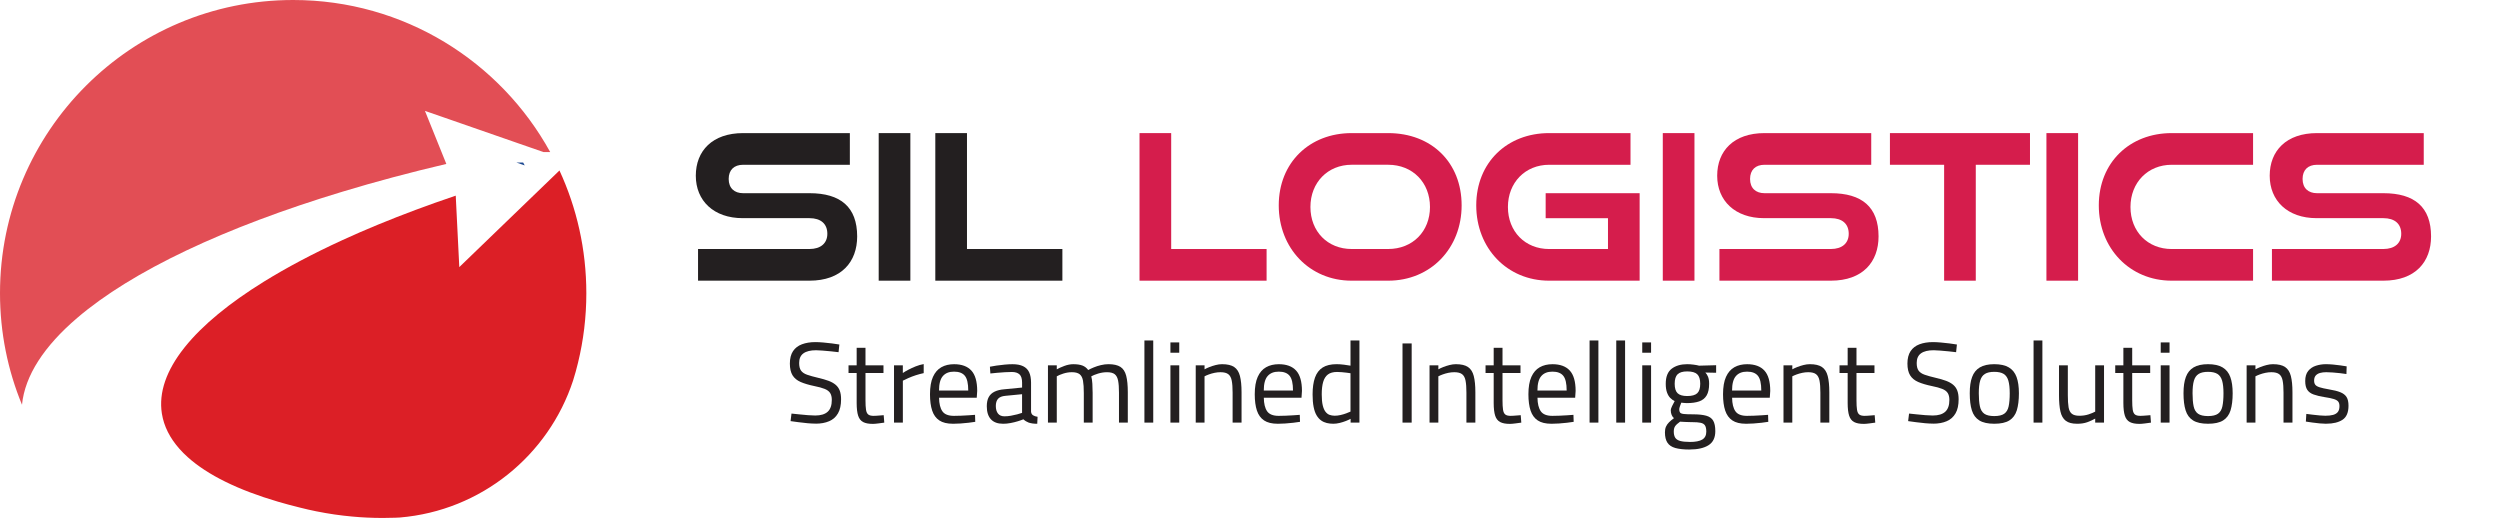 <?xml version="1.0" encoding="UTF-8"?> <svg xmlns="http://www.w3.org/2000/svg" id="a" width="1243.95" height="257.72" viewBox="0 0 1243.95 257.72"><path d="M273.76,75.65c-1.08-.02-2.21-.02-3.38,0l-8.52-2.96-4.25-1.47-.79-.28-5.61-1.95h0s-26.05-9.06-26.05-9.06l-6.19-2.15-7.53-2.61,10.52,26.09.12.31c-18.13,4.26-35.41,8.88-51.72,13.82-58.67,17.74-104.74,39.51-132,62.84-16.36,14-25.96,28.57-27.42,43.16C3.88,184.27,0,165.53,0,145.87,0,65.31,65.31,0,145.87,0c55.11,0,103.08,30.55,127.89,75.65Z" fill="#e24e55" stroke-width="0"></path><path d="M291.75,145.87c0,11.91-1.43,23.49-4.13,34.58-.72,3-1.54,5.97-2.46,8.89-12.2,37.22-45.77,64.78-86.21,68.16-.79.04-1.58.08-2.37.11h-.07c-2.01.07-4.02.11-6.04.11-2.65,0-5.3-.06-7.93-.19-2.44-.11-4.87-.28-7.29-.51-5.96-.53-11.82-1.39-17.58-2.55h-.04c-2.91-.58-5.79-1.25-8.64-1.97-.05-.02-.1-.03-.15-.04-3.66-.9-7.19-1.85-10.58-2.85-19.59-5.76-34.91-13.2-44.87-22.17-1.5-1.35-2.87-2.72-4.12-4.14-4.75-5.36-7.72-11.21-8.72-17.5-1.67-10.55,2.3-21.57,11.09-32.68.13-.16.25-.32.39-.49,8.74-10.89,22.09-21.84,39.3-32.5,11.4-7.05,24.49-13.98,39.04-20.65,5.67-2.6,11.55-5.17,17.65-7.68,12.13-5,25.08-9.84,38.75-14.45l.23,4.7.02.39.05,1,1.47,29.46,3.03-2.92,2.83-2.73,11.1-10.71,22.07-21.29.23-.22,6.15-5.93.82-.79,3.61-3.49c8.58,18.58,13.37,39.27,13.37,61.08Z" fill="#dc1f26" stroke-width="0"></path><path d="M261.09,82.31l-4.16-1.44c1.17-.02,2.3-.02,3.38,0,.26.48.52.96.78,1.44Z" fill="#1a4790" stroke-width="0"></path><path d="M347.33,139.66v-15.76h55.45c5.66,0,8.89-2.93,8.89-7.57,0-4.95-3.23-7.78-8.89-7.78h-33.23c-14.44,0-23.33-8.69-23.33-21.11s8.28-21.21,23.53-21.21h53.12v15.76h-53.12c-4.44,0-7.17,2.52-7.17,7.07s2.83,7.07,7.17,7.07h33.03c15.45,0,23.73,6.87,23.73,21.51,0,12.62-7.78,22.02-23.73,22.02h-55.45Z" fill="#231f20" stroke-width="0"></path><path d="M437.22,139.66v-73.43h15.76v73.43h-15.76Z" fill="#231f20" stroke-width="0"></path><path d="M465.39,139.66v-73.43h15.76v57.67h47.47v15.76h-63.22Z" fill="#231f20" stroke-width="0"></path><path d="M567,139.66v-73.43h15.76v57.67h47.47v15.76h-63.22Z" fill="#d51d4c" stroke-width="0"></path><path d="M672.54,139.66c-20.91,0-36.26-16.16-36.26-37.47s15.35-35.96,36.26-35.96h18.18c21.61,0,36.56,14.64,36.56,35.96s-15.35,37.47-36.56,37.47h-18.18ZM690.72,123.9c12.22,0,20.81-8.79,20.81-20.91s-8.58-21.01-20.81-21.01h-18.18c-11.82,0-20.5,8.79-20.5,21.01s8.58,20.91,20.5,20.91h18.18Z" fill="#d51d4c" stroke-width="0"></path><path d="M770.81,139.66c-20.91,0-36.26-16.16-36.26-37.47s15.35-35.96,36.26-35.96h40.5v15.76h-40.5c-11.82,0-20.5,8.79-20.5,21.01s8.58,20.91,20.5,20.91h29.29v-15.35h-31.01v-12.42h46.76v43.53h-45.05Z" fill="#d51d4c" stroke-width="0"></path><path d="M827.37,139.66v-73.43h15.76v73.43h-15.76Z" fill="#d51d4c" stroke-width="0"></path><path d="M855.55,139.66v-15.76h55.45c5.66,0,8.89-2.93,8.89-7.57,0-4.95-3.23-7.78-8.89-7.78h-33.23c-14.44,0-23.33-8.69-23.33-21.11s8.28-21.21,23.53-21.21h53.12v15.76h-53.12c-4.44,0-7.17,2.52-7.17,7.07s2.83,7.07,7.17,7.07h33.03c15.45,0,23.73,6.87,23.73,21.51,0,12.62-7.78,22.02-23.73,22.02h-55.45Z" fill="#d51d4c" stroke-width="0"></path><path d="M967.36,139.66v-57.67h-26.97v-15.76h69.69v15.76h-26.97v57.67h-15.76Z" fill="#d51d4c" stroke-width="0"></path><path d="M1018.26,139.66v-73.43h15.76v73.43h-15.76Z" fill="#d51d4c" stroke-width="0"></path><path d="M1080.58,139.66c-20.91,0-36.26-16.16-36.26-37.47s15.35-35.96,36.26-35.96h40.5v15.76h-40.5c-11.82,0-20.5,8.79-20.5,21.01s8.58,20.91,20.5,20.91h40.5v15.76h-40.5Z" fill="#d51d4c" stroke-width="0"></path><path d="M1130.47,139.66v-15.76h55.45c5.66,0,8.89-2.93,8.89-7.57,0-4.95-3.23-7.78-8.89-7.78h-33.23c-14.44,0-23.33-8.69-23.33-21.11s8.28-21.21,23.53-21.21h53.12v15.76h-53.12c-4.44,0-7.17,2.52-7.17,7.07s2.83,7.07,7.17,7.07h33.03c15.45,0,23.73,6.87,23.73,21.51,0,12.62-7.78,22.02-23.73,22.02h-55.45Z" fill="#d51d4c" stroke-width="0"></path><path d="M405.85,210.79c-1.14,0-2.47-.07-3.99-.2-1.52-.13-3.03-.3-4.53-.51-1.5-.21-2.82-.39-3.96-.54l.46-3.76c1.1.11,2.38.25,3.85.4,1.46.15,2.91.28,4.33.4,1.43.11,2.63.17,3.62.17,2.77,0,4.85-.63,6.21-1.88,1.37-1.25,2.05-3.21,2.05-5.87,0-1.44-.28-2.59-.83-3.45-.55-.86-1.46-1.54-2.74-2.05-1.27-.51-2.97-.98-5.1-1.4-2.74-.57-5.01-1.24-6.81-2.02-1.81-.78-3.15-1.89-4.05-3.33-.89-1.44-1.34-3.4-1.34-5.87s.52-4.6,1.57-6.16c1.04-1.56,2.53-2.7,4.45-3.42,1.92-.72,4.15-1.08,6.7-1.08,1.14,0,2.44.07,3.9.2,1.46.13,2.91.29,4.33.46,1.42.17,2.65.35,3.68.54l-.4,3.82c-1.1-.15-2.38-.29-3.82-.43-1.44-.13-2.83-.26-4.16-.37-1.33-.11-2.39-.17-3.19-.17-2.77,0-4.87.51-6.3,1.54-1.43,1.03-2.14,2.62-2.14,4.79,0,1.67.31,2.95.94,3.82.63.87,1.64,1.56,3.05,2.05,1.41.49,3.25,1.01,5.53,1.54,1.98.46,3.68.95,5.1,1.48,1.42.53,2.6,1.19,3.53,1.97.93.78,1.61,1.75,2.05,2.91.44,1.16.66,2.59.66,4.3,0,2.89-.51,5.23-1.54,7.01-1.03,1.79-2.49,3.09-4.39,3.9-1.9.82-4.14,1.23-6.73,1.23Z" fill="#231f20" stroke-width="0"></path><path d="M434.18,210.91c-1.98,0-3.54-.3-4.7-.91-1.16-.61-1.99-1.66-2.48-3.16-.49-1.5-.74-3.62-.74-6.36v-14.88h-4.05v-3.82h4.05v-8.72h4.39v8.72h8.95v3.82h-8.95v13.57c0,2.01.09,3.58.26,4.7.17,1.12.54,1.91,1.11,2.37.57.46,1.46.68,2.68.68.38,0,.87-.02,1.48-.06.61-.04,1.23-.09,1.85-.14s1.19-.1,1.68-.14l.29,3.71c-.84.11-1.82.25-2.96.4-1.14.15-2.09.23-2.85.23Z" fill="#231f20" stroke-width="0"></path><path d="M444.84,210.28v-28.5h4.39v3.82c.72-.49,1.63-1.03,2.74-1.62,1.1-.59,2.32-1.15,3.65-1.68,1.33-.53,2.66-.91,3.99-1.14v4.5c-1.29.27-2.6.62-3.93,1.05-1.33.44-2.56.9-3.68,1.4-1.12.49-2.04.93-2.76,1.31v20.86h-4.39Z" fill="#231f20" stroke-width="0"></path><path d="M474.14,210.85c-2.85,0-5.1-.55-6.75-1.65s-2.84-2.74-3.56-4.9c-.72-2.17-1.08-4.86-1.08-8.09,0-3.61.49-6.51,1.48-8.69.99-2.18,2.37-3.78,4.16-4.79,1.79-1.01,3.89-1.51,6.33-1.51,3.8,0,6.67,1.05,8.61,3.16,1.94,2.11,2.91,5.5,2.91,10.17l-.23,3.36h-18.75c.04,2.96.59,5.21,1.65,6.73,1.06,1.52,2.98,2.28,5.76,2.28,1.06,0,2.23-.03,3.51-.08,1.27-.06,2.54-.12,3.79-.2,1.25-.08,2.32-.15,3.19-.23l.11,3.48c-.91.15-2.02.3-3.33.46s-2.65.28-4.02.37c-1.37.09-2.62.14-3.76.14ZM467.24,194.32h14.54c0-3.5-.56-5.94-1.68-7.32-1.12-1.39-2.92-2.08-5.39-2.08s-4.24.72-5.53,2.17c-1.29,1.44-1.94,3.86-1.94,7.24Z" fill="#231f20" stroke-width="0"></path><path d="M499.04,210.85c-2.62,0-4.62-.74-5.98-2.22-1.37-1.48-2.05-3.65-2.05-6.5,0-1.86.32-3.38.97-4.56.65-1.18,1.62-2.08,2.94-2.71,1.31-.63,2.94-1.02,4.87-1.17l8.78-.85v-2.45c0-1.94-.43-3.31-1.28-4.1s-2.12-1.2-3.79-1.2c-.95,0-2.08.04-3.39.11-1.31.08-2.61.17-3.9.29-1.29.11-2.43.23-3.42.34l-.23-3.36c.91-.19,2.01-.38,3.31-.57,1.29-.19,2.64-.35,4.05-.48,1.41-.13,2.7-.2,3.88-.2,2.17,0,3.93.33,5.3,1,1.37.67,2.37,1.67,2.99,3.02.63,1.35.94,3.07.94,5.16v14.42c.08.84.41,1.44,1,1.82.59.38,1.34.63,2.25.74l-.17,3.48c-.84,0-1.6-.05-2.28-.14-.68-.1-1.33-.24-1.94-.43-.49-.19-.96-.42-1.4-.68-.44-.27-.86-.59-1.28-.97-.72.3-1.64.63-2.76.97-1.12.34-2.32.64-3.59.88-1.27.25-2.54.37-3.79.37ZM499.79,207.15c1.03,0,2.09-.09,3.19-.29,1.1-.19,2.15-.42,3.13-.68.99-.27,1.8-.51,2.45-.74v-9.29l-8.27.8c-1.71.15-2.94.65-3.68,1.48-.74.84-1.11,2.03-1.11,3.59s.36,2.85,1.08,3.76c.72.91,1.79,1.37,3.19,1.37Z" fill="#231f20" stroke-width="0"></path><path d="M521.44,210.28v-28.5h4.39v2c.91-.53,2.15-1.09,3.71-1.68,1.56-.59,3.06-.88,4.5-.88,1.9,0,3.43.23,4.59.68,1.16.46,2.1,1.2,2.82,2.22.76-.42,1.69-.85,2.79-1.31,1.1-.46,2.29-.84,3.56-1.14,1.27-.3,2.52-.46,3.73-.46,2.58,0,4.57.45,5.96,1.34,1.39.89,2.35,2.37,2.88,4.42.53,2.05.8,4.79.8,8.21v15.11h-4.39v-14.93c0-2.47-.14-4.45-.43-5.93-.29-1.48-.85-2.56-1.68-3.22-.84-.66-2.11-1-3.82-1-1.52,0-3.01.23-4.47.68-1.46.46-2.59.91-3.39,1.37.27.99.45,2.21.54,3.68.09,1.46.14,2.97.14,4.53v14.82h-4.39v-14.71c0-2.58-.13-4.63-.4-6.13-.27-1.5-.83-2.58-1.68-3.25-.85-.66-2.14-1-3.85-1-1.44,0-2.87.23-4.27.68-1.41.46-2.49.91-3.25,1.37v23.03h-4.39Z" fill="#231f20" stroke-width="0"></path><path d="M569.44,210.28v-40.87h4.39v40.87h-4.39Z" fill="#231f20" stroke-width="0"></path><path d="M582.38,175.51v-5.13h4.39v5.13h-4.39ZM582.38,210.28v-28.5h4.39v28.5h-4.39Z" fill="#231f20" stroke-width="0"></path><path d="M594.97,210.28v-28.5h4.39v2c.65-.38,1.45-.76,2.42-1.14.97-.38,2-.71,3.11-1,1.1-.29,2.17-.43,3.19-.43,2.62,0,4.63.47,6.01,1.4,1.39.93,2.35,2.42,2.88,4.47.53,2.05.8,4.75.8,8.09v15.11h-4.45v-14.93c0-2.47-.14-4.45-.43-5.93-.28-1.48-.85-2.56-1.71-3.22-.85-.66-2.16-1-3.9-1-.95,0-1.93.1-2.94.31-1.01.21-1.95.48-2.82.8-.88.32-1.6.64-2.17.94v23.03h-4.39Z" fill="#231f20" stroke-width="0"></path><path d="M635.73,210.85c-2.85,0-5.1-.55-6.75-1.65s-2.84-2.74-3.56-4.9c-.72-2.17-1.08-4.86-1.08-8.09,0-3.61.49-6.51,1.48-8.69.99-2.18,2.37-3.78,4.16-4.79,1.79-1.01,3.89-1.51,6.33-1.51,3.8,0,6.67,1.05,8.61,3.16,1.94,2.11,2.91,5.5,2.91,10.17l-.23,3.36h-18.75c.04,2.96.59,5.21,1.65,6.73,1.06,1.52,2.98,2.28,5.76,2.28,1.06,0,2.23-.03,3.51-.08,1.27-.06,2.54-.12,3.79-.2,1.25-.08,2.32-.15,3.19-.23l.11,3.48c-.91.15-2.02.3-3.33.46s-2.65.28-4.02.37c-1.37.09-2.62.14-3.76.14ZM628.83,194.32h14.54c0-3.5-.56-5.94-1.68-7.32-1.12-1.39-2.92-2.08-5.39-2.08s-4.24.72-5.53,2.17c-1.29,1.44-1.94,3.86-1.94,7.24Z" fill="#231f20" stroke-width="0"></path><path d="M663.43,210.85c-1.14,0-2.22-.12-3.25-.37-1.03-.25-1.97-.67-2.82-1.28-.85-.61-1.61-1.45-2.25-2.54-.65-1.08-1.14-2.48-1.48-4.19-.34-1.71-.51-3.78-.51-6.21,0-3.38.4-6.18,1.2-8.41.8-2.22,2.07-3.88,3.82-4.99,1.75-1.1,4.07-1.65,6.95-1.65,1.1,0,2.34.09,3.7.26,1.37.17,2.43.33,3.19.48v-12.54h4.45v40.87h-4.39v-1.88c-.61.34-1.4.7-2.37,1.08-.97.38-2,.7-3.08.97s-2.14.4-3.16.4ZM664,206.86c.99,0,1.98-.11,2.99-.34,1.01-.23,1.95-.5,2.82-.83.87-.32,1.6-.62,2.17-.88v-19.1c-.46-.08-1.08-.16-1.88-.26-.8-.09-1.62-.18-2.48-.26-.85-.08-1.62-.11-2.31-.11-1.94,0-3.46.42-4.56,1.25-1.1.84-1.89,2.08-2.37,3.73-.48,1.65-.71,3.71-.71,6.18,0,2.28.17,4.11.51,5.5.34,1.39.81,2.45,1.4,3.19.59.74,1.26,1.25,2.02,1.51.76.27,1.56.4,2.39.4Z" fill="#231f20" stroke-width="0"></path><path d="M697.86,210.28v-39.39h4.56v39.39h-4.56Z" fill="#231f20" stroke-width="0"></path><path d="M711.31,210.28v-28.5h4.39v2c.65-.38,1.45-.76,2.42-1.14.97-.38,2-.71,3.11-1,1.1-.29,2.17-.43,3.19-.43,2.62,0,4.63.47,6.01,1.4,1.39.93,2.35,2.42,2.88,4.47.53,2.05.8,4.75.8,8.09v15.11h-4.45v-14.93c0-2.47-.14-4.45-.43-5.93-.28-1.48-.85-2.56-1.71-3.22-.85-.66-2.16-1-3.9-1-.95,0-1.93.1-2.94.31-1.01.21-1.95.48-2.82.8-.88.32-1.6.64-2.17.94v23.03h-4.39Z" fill="#231f20" stroke-width="0"></path><path d="M751.15,210.91c-1.98,0-3.54-.3-4.7-.91-1.16-.61-1.99-1.66-2.48-3.16-.49-1.5-.74-3.62-.74-6.36v-14.88h-4.05v-3.82h4.05v-8.72h4.39v8.72h8.95v3.82h-8.95v13.57c0,2.01.09,3.58.26,4.7.17,1.12.54,1.91,1.11,2.37.57.46,1.46.68,2.68.68.38,0,.87-.02,1.48-.06.61-.04,1.23-.09,1.85-.14s1.19-.1,1.68-.14l.29,3.71c-.84.11-1.82.25-2.96.4-1.14.15-2.09.23-2.85.23Z" fill="#231f20" stroke-width="0"></path><path d="M771.9,210.85c-2.85,0-5.1-.55-6.75-1.65s-2.84-2.74-3.56-4.9c-.72-2.17-1.08-4.86-1.08-8.09,0-3.61.49-6.51,1.48-8.69.99-2.18,2.37-3.78,4.16-4.79,1.79-1.01,3.9-1.51,6.33-1.51,3.8,0,6.67,1.05,8.61,3.16,1.94,2.11,2.91,5.5,2.91,10.17l-.23,3.36h-18.75c.04,2.96.59,5.21,1.65,6.73,1.06,1.52,2.98,2.28,5.76,2.28,1.06,0,2.23-.03,3.51-.08,1.27-.06,2.54-.12,3.79-.2,1.25-.08,2.32-.15,3.19-.23l.11,3.48c-.91.15-2.02.3-3.33.46-1.31.15-2.65.28-4.02.37-1.37.09-2.62.14-3.76.14ZM765,194.32h14.54c0-3.5-.56-5.94-1.68-7.32-1.12-1.39-2.92-2.08-5.39-2.08s-4.24.72-5.53,2.17c-1.29,1.44-1.94,3.86-1.94,7.24Z" fill="#231f20" stroke-width="0"></path><path d="M790.94,210.28v-40.87h4.39v40.87h-4.39Z" fill="#231f20" stroke-width="0"></path><path d="M804.22,210.28v-40.87h4.39v40.87h-4.39Z" fill="#231f20" stroke-width="0"></path><path d="M817.15,175.51v-5.13h4.39v5.13h-4.39ZM817.15,210.28v-28.5h4.39v28.5h-4.39Z" fill="#231f20" stroke-width="0"></path><path d="M840.75,223.68c-2.96,0-5.35-.26-7.15-.77-1.8-.51-3.12-1.4-3.93-2.65-.82-1.25-1.23-2.96-1.23-5.13,0-1.1.17-2.04.51-2.82.34-.78.85-1.5,1.51-2.17.66-.66,1.49-1.36,2.48-2.08-.49-.38-.88-.92-1.17-1.62-.29-.7-.43-1.49-.43-2.37,0-.42.22-1.09.66-2.02.44-.93.86-1.76,1.28-2.48-.8-.38-1.53-.9-2.19-1.57-.67-.67-1.21-1.57-1.62-2.71-.42-1.14-.63-2.58-.63-4.33,0-3.5.99-5.99,2.96-7.5,1.98-1.5,4.54-2.25,7.69-2.25,1.03,0,2.11.08,3.25.23,1.14.15,2.03.32,2.68.51l8.49-.23v3.76l-5.36-.11c.53.53.98,1.24,1.34,2.11.36.87.54,2.03.54,3.48,0,2.47-.42,4.41-1.25,5.81-.84,1.41-2.07,2.39-3.71,2.96s-3.69.85-6.16.85c-.27,0-.71-.03-1.34-.08s-1.09-.1-1.4-.14c-.23.53-.46,1.14-.68,1.82-.23.68-.34,1.16-.34,1.42,0,.72.13,1.27.4,1.65.26.38.88.63,1.85.74.97.11,2.5.17,4.59.17,2.74,0,4.92.23,6.56.68,1.63.46,2.8,1.28,3.5,2.48s1.05,2.94,1.05,5.22c0,3.23-1.12,5.56-3.36,6.98-2.24,1.42-5.38,2.14-9.4,2.14ZM840.81,219.91c2.81,0,4.88-.4,6.21-1.2,1.33-.8,2-2.11,2-3.93,0-1.41-.22-2.44-.66-3.11-.44-.67-1.17-1.1-2.2-1.31-1.03-.21-2.39-.31-4.1-.31-.34,0-.82,0-1.42-.03-.61-.02-1.24-.04-1.88-.06-.65-.02-1.23-.05-1.74-.09-.51-.04-.86-.06-1.05-.06-1.18.84-2,1.59-2.45,2.25-.46.66-.68,1.55-.68,2.65,0,1.25.23,2.26.68,3.02.46.76,1.26,1.31,2.42,1.65s2.78.51,4.87.51ZM839.5,197.06c2.36,0,4.03-.46,5.02-1.4.99-.93,1.48-2.5,1.48-4.7s-.49-3.78-1.48-4.73c-.99-.95-2.66-1.42-5.02-1.42-2.2,0-3.79.48-4.76,1.42-.97.95-1.45,2.53-1.45,4.73s.48,3.77,1.45,4.7c.97.93,2.55,1.4,4.76,1.4Z" fill="#231f20" stroke-width="0"></path><path d="M868.74,210.85c-2.85,0-5.1-.55-6.75-1.65s-2.84-2.74-3.56-4.9c-.72-2.17-1.08-4.86-1.08-8.09,0-3.61.49-6.51,1.48-8.69.99-2.18,2.37-3.78,4.16-4.79,1.79-1.01,3.9-1.51,6.33-1.51,3.8,0,6.67,1.05,8.61,3.16,1.94,2.11,2.91,5.5,2.91,10.17l-.23,3.36h-18.75c.04,2.96.59,5.21,1.65,6.73,1.06,1.52,2.98,2.28,5.76,2.28,1.06,0,2.23-.03,3.51-.08,1.27-.06,2.54-.12,3.79-.2,1.25-.08,2.32-.15,3.19-.23l.11,3.48c-.91.15-2.02.3-3.33.46-1.31.15-2.65.28-4.02.37-1.37.09-2.62.14-3.76.14ZM861.84,194.32h14.54c0-3.5-.56-5.94-1.68-7.32-1.12-1.39-2.92-2.08-5.39-2.08s-4.24.72-5.53,2.17c-1.29,1.44-1.94,3.86-1.94,7.24Z" fill="#231f20" stroke-width="0"></path><path d="M887.43,210.28v-28.5h4.39v2c.65-.38,1.45-.76,2.42-1.14.97-.38,2-.71,3.11-1,1.1-.29,2.17-.43,3.19-.43,2.62,0,4.63.47,6.01,1.4,1.39.93,2.35,2.42,2.88,4.47.53,2.05.8,4.75.8,8.09v15.11h-4.45v-14.93c0-2.47-.14-4.45-.43-5.93-.29-1.48-.85-2.56-1.71-3.22-.85-.66-2.16-1-3.9-1-.95,0-1.93.1-2.94.31-1.01.21-1.95.48-2.82.8-.88.32-1.6.64-2.17.94v23.03h-4.39Z" fill="#231f20" stroke-width="0"></path><path d="M927.28,210.91c-1.98,0-3.54-.3-4.7-.91s-1.99-1.66-2.48-3.16-.74-3.62-.74-6.36v-14.88h-4.05v-3.82h4.05v-8.72h4.39v8.72h8.95v3.82h-8.95v13.57c0,2.01.09,3.58.26,4.7s.54,1.91,1.11,2.37,1.46.68,2.68.68c.38,0,.87-.02,1.48-.06.61-.04,1.23-.09,1.85-.14s1.19-.1,1.68-.14l.28,3.71c-.84.11-1.82.25-2.96.4-1.14.15-2.09.23-2.85.23Z" fill="#231f20" stroke-width="0"></path><path d="M961.93,210.79c-1.14,0-2.47-.07-3.99-.2-1.52-.13-3.03-.3-4.53-.51-1.5-.21-2.82-.39-3.96-.54l.46-3.76c1.1.11,2.38.25,3.85.4,1.46.15,2.91.28,4.33.4,1.42.11,2.63.17,3.62.17,2.77,0,4.84-.63,6.21-1.88s2.05-3.21,2.05-5.87c0-1.44-.28-2.59-.83-3.45-.55-.86-1.46-1.54-2.74-2.05-1.27-.51-2.97-.98-5.1-1.4-2.74-.57-5.01-1.24-6.81-2.02-1.8-.78-3.15-1.89-4.05-3.33-.89-1.44-1.34-3.4-1.34-5.87s.52-4.6,1.57-6.16c1.04-1.56,2.53-2.7,4.44-3.42,1.92-.72,4.15-1.08,6.7-1.08,1.14,0,2.44.07,3.9.2,1.46.13,2.91.29,4.33.46s2.65.35,3.68.54l-.4,3.82c-1.1-.15-2.38-.29-3.82-.43-1.44-.13-2.83-.26-4.16-.37-1.33-.11-2.39-.17-3.19-.17-2.77,0-4.87.51-6.3,1.54-1.42,1.03-2.14,2.62-2.14,4.79,0,1.67.31,2.95.94,3.82.63.87,1.64,1.56,3.05,2.05,1.41.49,3.25,1.01,5.53,1.54,1.98.46,3.68.95,5.1,1.48,1.42.53,2.6,1.19,3.53,1.97.93.78,1.61,1.75,2.05,2.91.44,1.16.66,2.59.66,4.3,0,2.89-.51,5.23-1.54,7.01-1.03,1.79-2.49,3.09-4.39,3.9-1.9.82-4.14,1.23-6.73,1.23Z" fill="#231f20" stroke-width="0"></path><path d="M992.31,210.85c-3.19,0-5.67-.55-7.44-1.65-1.77-1.1-3-2.77-3.71-5.02s-1.05-5.07-1.05-8.49.39-5.97,1.17-8.09c.78-2.13,2.06-3.72,3.85-4.79,1.79-1.06,4.18-1.6,7.18-1.6s5.45.53,7.24,1.6c1.79,1.06,3.07,2.66,3.85,4.79.78,2.13,1.17,4.83,1.17,8.09s-.35,6.25-1.05,8.49-1.94,3.91-3.7,5.02c-1.77,1.1-4.27,1.65-7.5,1.65ZM992.31,207.03c2.2,0,3.86-.39,4.96-1.17,1.1-.78,1.83-2,2.19-3.68s.54-3.84.54-6.5-.23-4.71-.68-6.27c-.46-1.56-1.24-2.68-2.34-3.36-1.1-.68-2.66-1.03-4.67-1.03s-3.53.34-4.65,1.03c-1.12.68-1.91,1.81-2.37,3.36-.46,1.56-.68,3.65-.68,6.27s.18,4.83.54,6.5c.36,1.67,1.09,2.9,2.19,3.68,1.1.78,2.75,1.17,4.96,1.17Z" fill="#231f20" stroke-width="0"></path><path d="M1011.86,210.28v-40.87h4.39v40.87h-4.39Z" fill="#231f20" stroke-width="0"></path><path d="M1033.47,210.85c-2.43,0-4.29-.49-5.59-1.48-1.29-.99-2.18-2.53-2.65-4.62-.48-2.09-.71-4.79-.71-8.09v-14.88h4.39v14.88c0,2.51.12,4.5.37,5.99.25,1.48.79,2.56,1.62,3.22.83.67,2.09,1,3.76,1s3.19-.23,4.56-.68c1.37-.46,2.47-.91,3.31-1.37v-23.03h4.39v28.5h-4.39v-2c-1.22.68-2.54,1.28-3.96,1.8-1.42.51-3.13.77-5.1.77Z" fill="#231f20" stroke-width="0"></path><path d="M1064.47,210.91c-1.98,0-3.54-.3-4.7-.91s-1.99-1.66-2.48-3.16-.74-3.62-.74-6.36v-14.88h-4.05v-3.82h4.05v-8.72h4.39v8.72h8.95v3.82h-8.95v13.57c0,2.01.09,3.58.26,4.7s.54,1.91,1.11,2.37,1.46.68,2.68.68c.38,0,.87-.02,1.48-.06.61-.04,1.23-.09,1.85-.14s1.19-.1,1.68-.14l.28,3.71c-.84.11-1.82.25-2.96.4-1.14.15-2.09.23-2.85.23Z" fill="#231f20" stroke-width="0"></path><path d="M1075.13,175.51v-5.13h4.39v5.13h-4.39ZM1075.13,210.28v-28.5h4.39v28.5h-4.39Z" fill="#231f20" stroke-width="0"></path><path d="M1098.67,210.85c-3.19,0-5.67-.55-7.44-1.65-1.77-1.1-3-2.77-3.71-5.02s-1.05-5.07-1.05-8.49.39-5.97,1.17-8.09c.78-2.13,2.06-3.72,3.85-4.79,1.79-1.06,4.18-1.6,7.18-1.6s5.45.53,7.24,1.6c1.79,1.06,3.07,2.66,3.85,4.79.78,2.13,1.17,4.83,1.17,8.09s-.35,6.25-1.05,8.49-1.94,3.91-3.7,5.02c-1.77,1.1-4.27,1.65-7.5,1.65ZM1098.67,207.03c2.2,0,3.86-.39,4.96-1.17,1.1-.78,1.83-2,2.19-3.68s.54-3.84.54-6.5-.23-4.71-.68-6.27c-.46-1.56-1.24-2.68-2.34-3.36-1.1-.68-2.66-1.03-4.67-1.03s-3.53.34-4.65,1.03c-1.12.68-1.91,1.81-2.37,3.36-.46,1.56-.68,3.65-.68,6.27s.18,4.83.54,6.5c.36,1.67,1.09,2.9,2.19,3.68,1.1.78,2.75,1.17,4.96,1.17Z" fill="#231f20" stroke-width="0"></path><path d="M1117.88,210.28v-28.5h4.39v2c.65-.38,1.45-.76,2.42-1.14.97-.38,2-.71,3.11-1,1.1-.29,2.17-.43,3.19-.43,2.62,0,4.63.47,6.01,1.4,1.39.93,2.35,2.42,2.88,4.47.53,2.05.8,4.75.8,8.09v15.11h-4.45v-14.93c0-2.47-.14-4.45-.43-5.93-.29-1.48-.85-2.56-1.71-3.22-.85-.66-2.16-1-3.9-1-.95,0-1.93.1-2.94.31-1.01.21-1.95.48-2.82.8-.88.32-1.6.64-2.17.94v23.03h-4.39Z" fill="#231f20" stroke-width="0"></path><path d="M1157.44,210.85c-.88,0-1.93-.06-3.16-.17-1.23-.11-2.46-.26-3.68-.43-1.22-.17-2.3-.33-3.25-.48l.23-3.82c.95.11,2.02.25,3.22.4,1.2.15,2.37.28,3.51.37,1.14.1,2.05.14,2.74.14,1.56,0,2.85-.14,3.88-.43,1.03-.29,1.8-.77,2.34-1.45.53-.68.8-1.65.8-2.91,0-.95-.2-1.69-.6-2.22-.4-.53-1.14-.97-2.22-1.31s-2.65-.66-4.7-.97c-2.13-.34-3.9-.77-5.33-1.28-1.43-.51-2.48-1.28-3.16-2.31-.68-1.03-1.03-2.49-1.03-4.39,0-2.13.49-3.8,1.48-5.02.99-1.22,2.27-2.08,3.85-2.59,1.58-.51,3.22-.77,4.93-.77,1.06,0,2.23.06,3.5.17,1.27.11,2.52.26,3.73.43,1.21.17,2.26.33,3.13.48l-.11,3.82c-.91-.15-1.98-.29-3.19-.43-1.22-.13-2.43-.25-3.65-.34-1.22-.09-2.28-.14-3.19-.14-1.14,0-2.17.12-3.08.37-.91.25-1.63.68-2.17,1.28-.53.61-.8,1.46-.8,2.56,0,.84.19,1.51.57,2.02.38.51,1.1.94,2.17,1.28,1.06.34,2.6.68,4.62,1.03,2.36.38,4.25.85,5.67,1.42,1.43.57,2.46,1.37,3.11,2.39s.97,2.47.97,4.33c0,3.34-.99,5.67-2.96,6.98-1.98,1.31-4.69,1.97-8.15,1.97Z" fill="#231f20" stroke-width="0"></path></svg> 